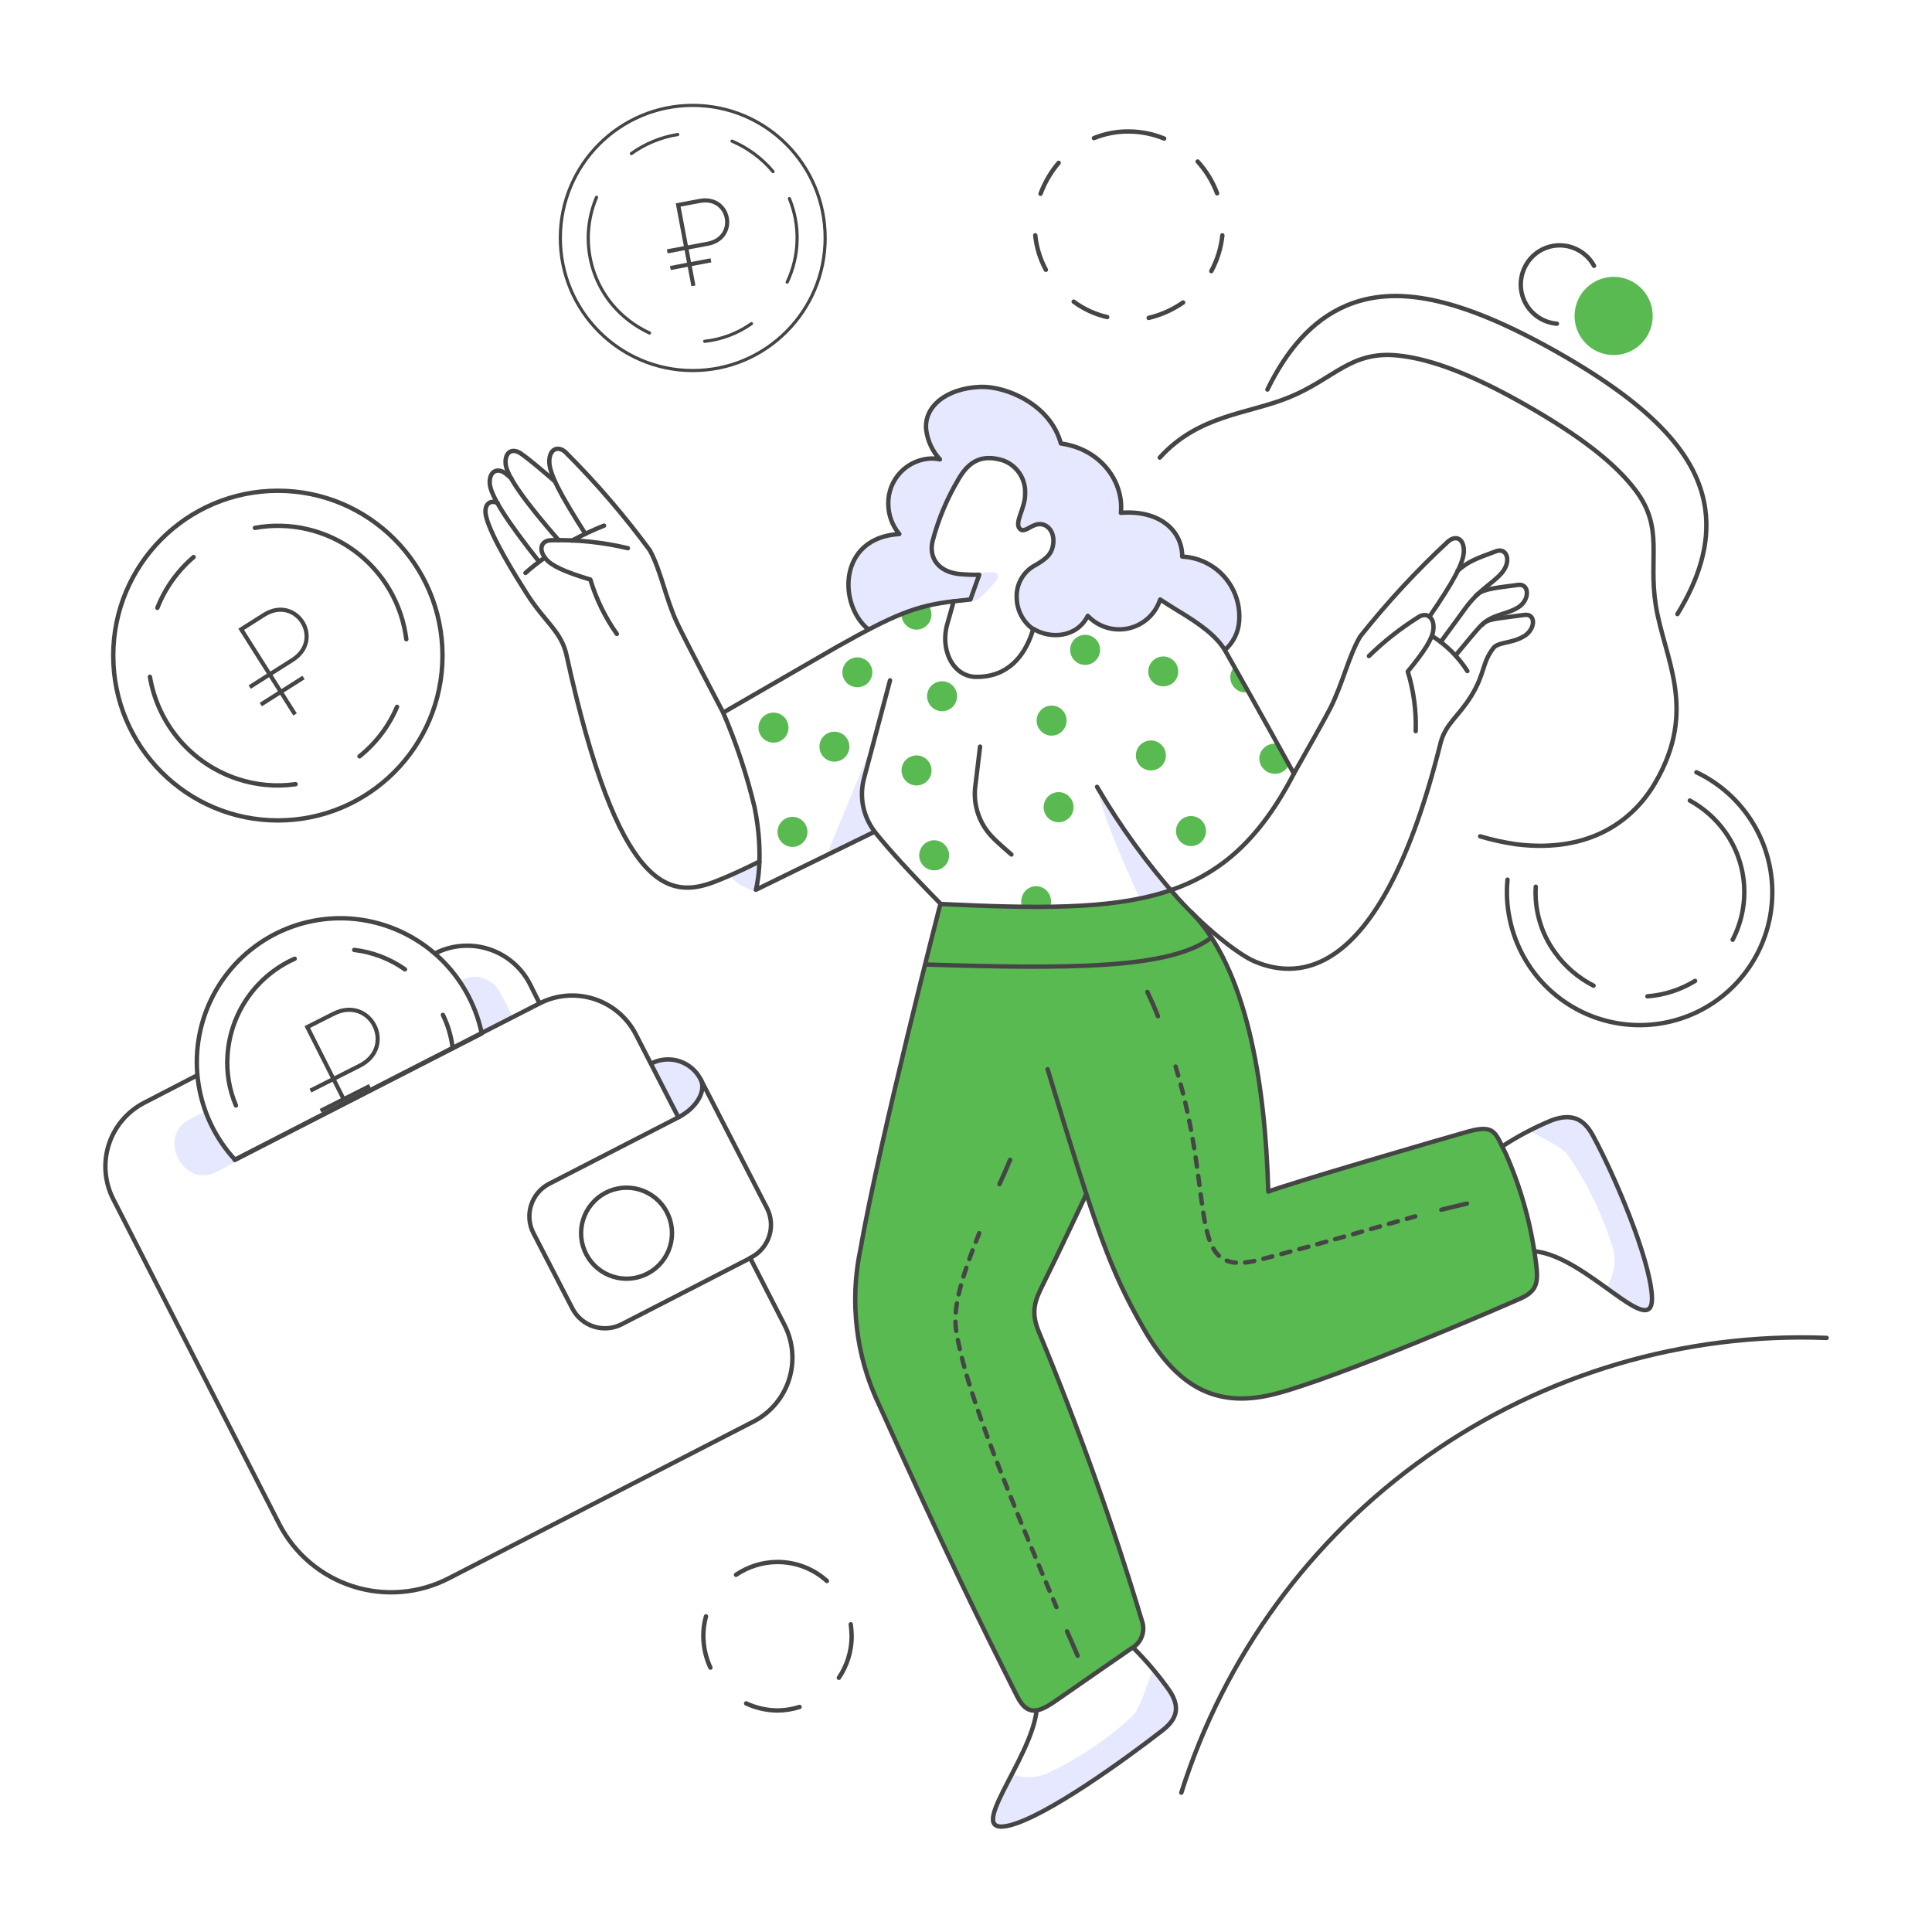 <?xml version="1.0" encoding="UTF-8"?> <svg xmlns="http://www.w3.org/2000/svg" width="440" height="440" viewBox="0 0 440 440" fill="none"><path d="M249.442 150.513C249.938 150.055 250.289 149.46 250.449 148.803C250.609 148.147 250.571 147.457 250.341 146.821C250.169 146.346 249.893 145.914 249.534 145.558C249.175 145.202 248.741 144.93 248.264 144.763C247.787 144.595 247.279 144.536 246.777 144.59C246.274 144.643 245.79 144.808 245.359 145.072C244.927 145.334 244.558 145.689 244.28 146.111C244.002 146.534 243.821 147.013 243.75 147.513C243.679 148.014 243.72 148.525 243.87 149.008C244.02 149.491 244.276 149.934 244.618 150.306C245.069 150.813 245.663 151.172 246.321 151.335C246.98 151.498 247.672 151.458 248.307 151.22C248.728 151.063 249.114 150.821 249.442 150.513ZM239.183 206.473C239.396 205.879 239.443 205.238 239.319 204.619C239.195 204 238.905 203.427 238.48 202.961C238.182 202.622 237.818 202.347 237.411 202.152C237.004 201.957 236.562 201.847 236.111 201.827C235.66 201.808 235.21 201.88 234.788 202.04C234.366 202.199 233.98 202.442 233.654 202.754C233.17 203.227 232.829 203.826 232.669 204.484C232.51 205.141 232.538 205.831 232.75 206.473C234.892 206.597 237.04 206.597 239.183 206.473ZM241.804 166.618C242.302 166.162 242.653 165.567 242.813 164.909C242.973 164.252 242.934 163.562 242.701 162.927C242.527 162.454 242.25 162.025 241.891 161.672C241.531 161.319 241.098 161.049 240.623 160.883C240.147 160.717 239.641 160.659 239.14 160.712C238.64 160.765 238.157 160.928 237.726 161.19C237.296 161.452 236.929 161.807 236.652 162.227C236.374 162.648 236.193 163.125 236.122 163.624C236.05 164.123 236.09 164.632 236.238 165.114C236.386 165.596 236.638 166.039 236.978 166.412C237.429 166.919 238.023 167.277 238.681 167.44C239.339 167.603 240.032 167.563 240.667 167.325C241.09 167.168 241.476 166.928 241.804 166.618ZM264.418 174.568C265.084 173.952 265.479 173.098 265.518 172.192C265.548 171.516 265.377 170.847 265.025 170.269C264.673 169.691 264.157 169.232 263.544 168.949C262.931 168.664 262.248 168.567 261.58 168.672C260.913 168.776 260.291 169.077 259.795 169.535C259.293 169.99 258.939 170.585 258.778 171.244C258.617 171.902 258.656 172.594 258.891 173.229C259.124 173.864 259.54 174.415 260.088 174.812C260.635 175.208 261.288 175.432 261.963 175.454C262.865 175.491 263.748 175.173 264.418 174.568ZM267.233 155.446C267.729 154.988 268.08 154.393 268.24 153.737C268.4 153.08 268.362 152.39 268.132 151.755C267.96 151.279 267.684 150.847 267.325 150.491C266.966 150.135 266.532 149.864 266.055 149.696C265.579 149.529 265.07 149.469 264.568 149.523C264.065 149.576 263.581 149.741 263.15 150.005C262.718 150.267 262.349 150.622 262.071 151.045C261.793 151.467 261.612 151.946 261.541 152.447C261.47 152.947 261.511 153.458 261.661 153.941C261.811 154.424 262.067 154.867 262.409 155.24C263.037 155.885 263.886 156.265 264.785 156.303C265.683 156.342 266.563 156.035 267.243 155.446H267.233ZM292.664 175.378C293.043 175.062 293.322 174.642 293.468 174.169C293.322 173.824 293.154 173.488 292.967 173.163V173.064C292.368 171.85 291.696 170.673 290.955 169.54C290.955 169.526 290.953 169.513 290.949 169.5C290.943 169.488 290.935 169.477 290.926 169.467C290.917 169.458 290.906 169.451 290.893 169.447C290.373 169.34 289.836 169.357 289.323 169.495C288.81 169.634 288.337 169.89 287.941 170.244C287.429 170.693 287.066 171.287 286.901 171.948C286.736 172.609 286.776 173.305 287.017 173.942C287.178 174.365 287.421 174.75 287.735 175.076C288.359 175.753 289.22 176.162 290.139 176.218C291.057 176.274 291.962 175.973 292.664 175.378ZM284.411 157.564C283.004 154.645 282.603 154.141 281.295 151.726L281.194 151.827C280.571 152.45 280.213 153.291 280.195 154.172C280.176 155.054 280.499 155.909 281.095 156.558C281.495 157.026 282.022 157.37 282.611 157.548C283.201 157.725 283.829 157.729 284.421 157.56L284.411 157.564ZM268.73 191.582C269.071 191.955 269.491 192.248 269.959 192.439C270.426 192.63 270.93 192.714 271.435 192.686C271.939 192.658 272.431 192.518 272.874 192.277C273.318 192.035 273.702 191.698 274 191.289C274.4 190.744 274.629 190.092 274.658 189.416C274.687 188.74 274.515 188.071 274.163 187.494C273.901 187.062 273.546 186.693 273.125 186.415C272.704 186.136 272.226 185.955 271.726 185.884C271.226 185.812 270.716 185.853 270.234 186.003C269.752 186.153 269.309 186.408 268.937 186.75C268.434 187.205 268.08 187.8 267.919 188.458C267.757 189.117 267.797 189.808 268.033 190.444C268.192 190.865 268.431 191.25 268.741 191.578L268.73 191.582ZM238.777 181.317C238.28 181.775 237.93 182.37 237.77 183.027C237.61 183.684 237.647 184.373 237.877 185.009C238.05 185.484 238.326 185.915 238.686 186.27C239.045 186.625 239.479 186.896 239.955 187.064C240.432 187.231 240.94 187.29 241.442 187.237C241.944 187.184 242.429 187.02 242.86 186.756C243.292 186.494 243.66 186.139 243.937 185.717C244.215 185.295 244.396 184.816 244.467 184.316C244.538 183.815 244.497 183.305 244.347 182.822C244.197 182.339 243.942 181.896 243.601 181.524C243.302 181.188 242.938 180.917 242.533 180.725C242.127 180.533 241.687 180.424 241.238 180.406C240.79 180.386 240.342 180.456 239.921 180.612C239.501 180.768 239.115 181.006 238.787 181.313L238.777 181.317ZM178.174 186.946C177.676 187.403 177.325 187.998 177.165 188.655C177.004 189.313 177.043 190.002 177.274 190.638C177.506 191.273 177.921 191.825 178.467 192.225C179.012 192.624 179.664 192.852 180.339 192.88C181.013 192.908 181.681 192.736 182.258 192.385C182.835 192.034 183.294 191.519 183.579 190.906C183.864 190.293 183.961 189.61 183.858 188.942C183.755 188.274 183.456 187.651 183 187.153C182.7 186.817 182.336 186.544 181.929 186.351C181.522 186.158 181.081 186.049 180.631 186.029C180.181 186.01 179.732 186.081 179.31 186.239C178.888 186.396 178.502 186.637 178.174 186.946ZM197.568 155.645C198.066 155.187 198.417 154.593 198.577 153.936C198.737 153.279 198.699 152.589 198.468 151.954C198.236 151.318 197.822 150.766 197.277 150.367C196.732 149.967 196.08 149.739 195.406 149.71C194.731 149.681 194.063 149.853 193.486 150.204C192.909 150.556 192.449 151.07 192.164 151.684C191.879 152.297 191.782 152.981 191.885 153.649C191.989 154.317 192.288 154.94 192.745 155.438C193.37 156.086 194.219 156.469 195.118 156.508C196.017 156.546 196.897 156.237 197.575 155.645H197.568ZM179.575 165.709C179.576 165.032 179.375 164.37 179 163.807C178.624 163.244 178.091 162.805 177.466 162.545C176.841 162.286 176.153 162.218 175.49 162.35C174.827 162.482 174.217 162.808 173.739 163.287C173.261 163.766 172.935 164.376 172.803 165.04C172.672 165.704 172.739 166.393 172.998 167.018C173.257 167.644 173.696 168.179 174.258 168.554C174.821 168.93 175.482 169.131 176.159 169.131C176.609 169.135 177.055 169.05 177.472 168.88C177.889 168.71 178.268 168.458 178.586 168.14C178.905 167.822 179.157 167.443 179.328 167.026C179.499 166.609 179.585 166.162 179.581 165.712L179.575 165.709ZM212.044 160.88C212.501 161.377 213.095 161.728 213.751 161.888C214.407 162.048 215.096 162.009 215.73 161.777C216.364 161.545 216.915 161.13 217.314 160.584C217.712 160.039 217.94 159.387 217.969 158.712C217.998 158.036 217.826 157.367 217.476 156.79C217.125 156.212 216.611 155.751 215.999 155.466C215.387 155.181 214.704 155.084 214.037 155.187C213.37 155.29 212.748 155.589 212.25 156.045C211.918 156.348 211.648 156.714 211.458 157.122C211.268 157.53 211.16 157.972 211.141 158.422C211.123 158.871 211.194 159.321 211.35 159.743C211.506 160.165 211.744 160.552 212.05 160.882L212.044 160.88ZM187.725 167.527C187.227 167.985 186.876 168.579 186.716 169.236C186.556 169.893 186.594 170.583 186.826 171.218C187.057 171.854 187.472 172.406 188.017 172.805C188.562 173.205 189.213 173.433 189.888 173.462C190.562 173.491 191.231 173.319 191.808 172.968C192.385 172.616 192.845 172.102 193.13 171.488C193.415 170.875 193.511 170.191 193.408 169.523C193.305 168.855 193.005 168.232 192.549 167.734C191.933 167.072 191.082 166.679 190.179 166.641C189.276 166.602 188.395 166.921 187.725 167.527ZM210.441 192.287C209.944 192.744 209.594 193.338 209.435 193.995C209.275 194.651 209.314 195.34 209.546 195.975C209.777 196.609 210.191 197.161 210.736 197.56C211.281 197.958 211.931 198.187 212.605 198.216C213.279 198.244 213.947 198.073 214.523 197.722C215.1 197.371 215.559 196.857 215.844 196.244C216.129 195.632 216.226 194.949 216.123 194.281C216.021 193.614 215.722 192.991 215.267 192.493C214.967 192.157 214.603 191.884 214.196 191.691C213.789 191.498 213.348 191.388 212.898 191.368C212.448 191.349 211.999 191.42 211.577 191.577C211.155 191.734 210.769 191.974 210.441 192.283V192.287ZM211.043 142.467C211.644 141.912 212.025 141.159 212.118 140.346C212.21 139.533 212.007 138.713 211.547 138.037C209.401 138.426 207.309 139.066 205.314 139.95C205.318 140.808 205.642 141.632 206.219 142.264C206.518 142.602 206.882 142.876 207.289 143.07C207.697 143.264 208.139 143.373 208.589 143.392C209.04 143.41 209.489 143.337 209.911 143.178C210.333 143.018 210.718 142.775 211.043 142.462V142.467ZM208.732 178.888C209.409 178.888 210.071 178.687 210.634 178.311C211.197 177.934 211.636 177.399 211.895 176.773C212.154 176.147 212.222 175.458 212.089 174.793C211.957 174.128 211.631 173.518 211.152 173.039C210.673 172.56 210.063 172.234 209.399 172.102C208.735 171.971 208.047 172.039 207.422 172.299C206.797 172.56 206.263 173 205.887 173.564C205.512 174.128 205.313 174.791 205.314 175.469C205.323 176.373 205.687 177.238 206.326 177.878C206.965 178.517 207.829 178.88 208.732 178.89V178.888ZM349.649 286.481C348.485 278.295 346.219 270.303 342.915 262.724C340.522 258.086 340.602 255.981 334.371 257.692C329.244 259.101 292.455 269.87 288.836 271.38C288.133 246.017 284.873 229.883 276.474 214.414C274.776 211.288 271.347 207.872 266.622 202.639C252.149 209.483 214.153 206.06 214.153 206.06C214.153 206.06 200.457 259.198 196.058 284.263C193.54 296.216 195.024 308.667 200.28 319.692C216.243 355.018 223.113 368.95 231.743 386.118C234.426 391.466 237.555 389.216 241.694 386.324C245.899 383.38 257.676 375.253 257.676 375.253C258.769 374.683 259.621 373.741 260.082 372.597C260.543 371.453 260.581 370.182 260.189 369.012C253.473 346.652 245.623 324.649 236.668 303.089C234.752 298.461 235.864 295.842 237.572 292.421C240.991 285.577 247.424 271.888 247.424 271.888C250.741 280.643 254.152 291.514 260.49 302.384C268.124 315.472 276.771 320.682 289.942 317.482C304.11 314.038 343.117 297.052 346.334 295.641C350.464 293.838 350.44 291.625 349.658 286.488L349.649 286.481Z" fill="#59BA51"></path><path d="M148.322 242.204C149.426 244.115 151.939 249.35 154.452 254.483C166.703 248.525 155.623 237.915 148.322 242.204Z" fill="#E6E8FF"></path><path d="M172.042 203.06C172.447 200.763 172.717 198.443 172.847 196.114C171.541 196.92 166.012 199.335 166.012 199.335C167.658 201.088 169.739 202.374 172.042 203.06Z" fill="#E6E8FF"></path><path d="M363.027 79.658C364.037 80.246 365.154 80.628 366.312 80.784C367.47 80.94 368.647 80.866 369.777 80.566C370.906 80.266 371.966 79.747 372.895 79.037C373.824 78.328 374.604 77.442 375.191 76.43C375.778 75.418 376.16 74.301 376.316 73.141C376.471 71.982 376.397 70.803 376.098 69.672C375.799 68.541 375.28 67.48 374.571 66.55C373.862 65.62 372.977 64.838 371.967 64.251C369.926 63.064 367.499 62.737 365.218 63.342C362.936 63.947 360.989 65.435 359.803 67.478C358.618 69.522 358.292 71.953 358.896 74.237C359.501 76.521 360.987 78.471 363.027 79.658Z" fill="#59BA51"></path><path d="M46.705 253.144C46.705 253.144 45.83 253.57 43.08 254.985C35.741 258.759 41.66 270.741 49.21 266.967C51.991 265.575 53.817 264.432 53.817 264.432C50.854 261.078 48.452 257.266 46.705 253.144Z" fill="#E6E8FF"></path><path d="M196.871 177.286C199.791 166.391 202.124 161.209 188.226 194.798C200.399 188.875 199.141 189.551 199.283 189.262C197.971 187.595 197.069 185.642 196.65 183.562C196.231 181.482 196.307 179.332 196.871 177.286Z" fill="#E6E8FF"></path><path d="M104.596 223.483C107.105 226.851 108.757 230.78 109.412 234.93C111.911 234.028 114.334 232.926 116.658 231.635C115.847 229.692 114.907 227.807 113.843 225.991C113.434 225.186 112.86 224.476 112.159 223.906C111.459 223.336 110.647 222.92 109.775 222.684C108.904 222.447 107.993 222.396 107.101 222.534C106.209 222.672 105.356 222.995 104.596 223.483Z" fill="#E6E8FF"></path><path d="M362.726 258.707C359.332 252.417 354.646 253.942 348.25 257.501C351.758 259.414 355.655 261.251 356.996 262.936C361.58 269.599 365.107 276.932 367.45 284.675C367.763 286.159 367.773 287.691 367.479 289.178C367.185 290.666 366.593 292.078 365.74 293.331C371.973 297.862 376.601 301.283 376.093 294.943C375.396 286.185 367.811 268.134 362.726 258.707Z" fill="#E6E8FF"></path><path d="M269.244 126.762C268.943 117.802 260.098 116.193 255.272 116.798C255.478 105.122 246.627 101.901 241.601 100.994C238.962 88.748 217.598 83.172 211.547 94.051C209.818 97.15 211.245 101.6 213.958 104.719C204.585 103.013 198.472 114.621 204.711 121.831C191.443 122.634 190.236 136.926 197.676 143.57C212.147 135.666 220.493 138.068 222.966 136.378C224.413 135.06 225.76 133.636 226.996 132.119C227.148 131.976 227.255 131.79 227.302 131.587C227.349 131.383 227.334 131.169 227.26 130.974C227.183 130.779 227.05 130.612 226.877 130.493C226.705 130.374 226.501 130.31 226.292 130.307C223.457 130.307 218.101 131.265 215.339 129.687C210.992 127.208 211.332 124.233 214.262 117.292C216.43 112.148 219.319 104.711 224.714 104.711C231.349 104.711 232.998 108.935 233.258 112.662C233.497 116.081 230.464 119.779 232.253 121.015C232.965 121.508 233.862 120.808 234.968 120.209C239.689 118.11 242.517 125.433 236.173 128.865C235.075 129.419 234.111 130.205 233.345 131.168C232.579 132.13 232.029 133.247 231.735 134.443C231.437 135.636 231.401 136.88 231.63 138.089C231.858 139.298 232.345 140.443 233.058 141.446C235.909 145.949 244.517 146.982 247.733 140.743C249.497 142.628 251.932 143.74 254.51 143.839C257.087 143.938 259.6 143.016 261.503 141.272C262.762 140.117 263.698 138.653 264.218 137.025C272.058 141.855 276.482 144.669 278.894 148.499C286.131 141.758 281.306 127.768 269.244 126.762Z" fill="#E6E8FF"></path><path d="M262.609 380.19C261.002 384.215 259.681 388.933 258.086 390.658C252.169 396.157 245.413 400.676 238.073 404.043C235.613 404.97 232.9 404.97 230.439 404.043C226.62 411.391 223.297 417.305 229.938 415.611C238.372 413.467 256.116 400.671 264.616 394.073C270.558 389.472 267.282 385.95 262.609 380.19Z" fill="#E6E8FF"></path><path d="M266.624 202.75C260.357 195.402 254.741 187.522 249.838 179.199C251.245 186.347 256.873 198.726 259.589 204.663C261.979 204.206 264.331 203.566 266.624 202.75Z" fill="#E6E8FF"></path><path d="M231.549 136.222C231.459 134.679 231.819 133.143 232.587 131.802C233.355 130.461 234.496 129.374 235.872 128.673C238.401 127.192 239.699 126.058 239.893 123.541C240.099 120.825 238.288 119.034 236.274 119.41C234.568 119.732 233.239 121.44 232.253 120.416C230.92 119.032 233.553 115.687 233.46 112.466C233.556 110.807 233.107 109.161 232.181 107.781C231.255 106.401 229.904 105.362 228.333 104.823C223.522 103.377 220.594 105.124 218.281 109.151C215.649 113.576 213.656 118.353 212.362 123.339C211.536 127.161 213.769 130.076 218.091 130.687C219.727 130.863 221.372 130.932 223.016 130.894L221.006 136.529L217.185 136.943C217.185 136.943 216.263 140.36 215.778 141.975C214.004 147.894 216.983 154.104 222.313 154.153C229.75 154.223 233.314 149.137 234.979 144.291C235.082 143.989 235.185 143.688 235.28 143.285C234.154 142.477 233.231 141.419 232.583 140.193C231.936 138.967 231.582 137.608 231.549 136.222Z" stroke="#454545" stroke-linecap="round" stroke-linejoin="round"></path><path d="M199.083 189.467L172.144 202.647C172.144 202.647 174.207 195.592 171.842 183.827C170.08 176.457 167.691 169.252 164.702 162.29L190.836 147.193C203.401 140.148 208.427 137.934 217.272 136.926" stroke="#454545" stroke-linecap="round" stroke-linejoin="round"></path><path d="M202.702 154.942L196.77 177.286C196.225 179.35 196.159 181.512 196.577 183.605C196.996 185.699 197.887 187.668 199.184 189.363C199.283 189.465 199.39 189.665 199.485 189.766C202.4 193.39 207.119 198.623 214.26 205.88C258.489 207.993 278.894 206.582 294.675 176.189C287.638 163.406 279.141 148.342 278.919 147.99C276.89 144.782 273.61 142.301 268.037 138.95C266.841 138.227 265.625 137.44 264.218 136.533C263.695 138.159 262.756 139.619 261.497 140.771C260.237 141.922 258.699 142.725 257.034 143.099C255.37 143.474 253.638 143.408 252.007 142.909C250.376 142.41 248.903 141.494 247.733 140.252C245.22 145.284 239.088 145.586 235.269 143.171" stroke="#454545" stroke-linecap="round" stroke-linejoin="round"></path><path d="M223.206 170.04L222.102 179.197C221.856 181.33 222.099 183.49 222.815 185.514C223.53 187.538 224.697 189.371 226.228 190.874C226.329 190.973 226.424 191.08 226.631 191.287C227.712 192.32 228.941 193.4 230.344 194.607" stroke="#454545" stroke-linecap="round" stroke-linejoin="round"></path><path d="M278.952 148.034C279.903 147.209 280.681 146.202 281.241 145.073C281.8 143.944 282.13 142.715 282.212 141.457C282.426 138.71 281.805 135.962 280.429 133.575C279.054 131.189 276.989 129.275 274.506 128.087C272.858 127.297 271.069 126.846 269.245 126.762C269.245 120.724 263.917 116.092 255.273 116.799C255.976 109.853 250.849 102.305 241.602 100.995C239.19 92.039 229.037 87.904 223.307 88.112C215.366 88.401 210.309 92.746 210.945 97.977C211.281 100.456 212.368 102.774 214.06 104.618C213.463 104.501 212.858 104.432 212.251 104.412C210.917 104.436 209.601 104.723 208.378 105.257C207.155 105.792 206.05 106.563 205.125 107.526C204.201 108.489 203.475 109.625 202.99 110.87C202.505 112.115 202.271 113.443 202.3 114.778C202.317 117.283 203.206 119.703 204.813 121.622C190.841 122.428 190.841 137.736 197.775 143.361" stroke="#454545" stroke-linecap="round" stroke-linejoin="round"></path><path d="M133.312 121.578C127.504 112.451 125.002 107.737 125.101 104.921C125.2 102.105 127.211 101.5 128.814 103.008C135.774 109.954 142.192 117.424 148.013 125.352C150.524 129.984 151.549 136.113 154.144 141.757C155.764 145.269 164.7 162.292 164.7 162.292" stroke="#454545" stroke-linecap="round" stroke-linejoin="round"></path><path d="M140.48 144.375C137.81 140.604 135.773 136.422 134.449 131.994C128.719 130.284 125.606 128.873 124.298 127.264C122.493 125.047 123.291 123.037 125.604 123.037C131.454 122.882 137.299 123.491 142.993 124.849" stroke="#454545" stroke-linecap="round" stroke-linejoin="round"></path><path d="M127.232 123.045C119.842 114.538 115.35 108.444 115.15 105.626C114.95 102.808 116.772 101.982 118.657 103.31C120.784 104.8 123.483 107.134 126.291 109.551" stroke="#454545" stroke-linecap="round" stroke-linejoin="round"></path><path d="M113.34 114.583C111.531 113.674 110.049 114.976 110.728 117.703C111.877 122.322 117.477 131.282 119.975 135.215C124.12 141.743 127.832 143.768 129.021 149.205C140.841 203.217 152.434 204.741 162.694 200.837C167.215 199.116 172.948 196.207 172.948 196.207" stroke="#454545" stroke-linecap="round" stroke-linejoin="round"></path><path d="M122.779 127.929C115.81 119.145 111.638 112.848 111.531 110.053C111.423 107.258 113.328 106.446 115.15 107.839C115.55 108.144 115.954 108.543 116.458 108.946" stroke="#454545" stroke-linecap="round" stroke-linejoin="round"></path><path d="M130.267 123.112C132.634 121.84 135.071 120.704 137.566 119.709" stroke="#454545" stroke-linecap="round" stroke-linejoin="round"></path><path d="M119.674 130.485C121.072 129.232 122.548 128.068 124.091 126.999" stroke="#454545" stroke-linecap="round" stroke-linejoin="round"></path><path d="M325.543 140.438C331.064 132.393 333.424 128.069 333.383 125.357C333.332 122.539 331.477 121.845 329.764 123.343C322.551 130.034 315.861 137.268 309.751 144.983C307.127 149.507 305.831 155.549 303.017 161.187C301.919 163.383 297.601 171 294.673 176.183" stroke="#454545" stroke-linecap="round" stroke-linejoin="round"></path><path d="M322.417 166.515C322.57 161.918 321.958 157.327 320.608 152.93C324.429 148.3 326.226 145.481 326.438 143.365C326.723 140.547 324.918 139.322 323.022 140.549C318.966 143.095 315.192 146.064 311.763 149.408" stroke="#454545" stroke-linecap="round" stroke-linejoin="round"></path><path d="M328.093 146.222C330.765 142.557 331.153 142.123 333.575 138.737C336.761 134.287 339.876 132.974 342.02 130.474C344.289 127.83 343.218 124.621 340.712 125.543C335.875 127.323 334.481 127.858 331.968 129.972" stroke="#454545" stroke-linecap="round" stroke-linejoin="round"></path><path d="M331.479 149.29C334.085 146.179 335.789 144.069 337.093 142.662C339.707 139.845 342.938 140.07 345.738 138.335C348.465 136.647 348.348 132.872 345.738 133.203C339.094 134.04 337.485 134.31 336.088 135.719" stroke="#454545" stroke-linecap="round" stroke-linejoin="round"></path><path d="M249.844 179.199C255.145 188.283 261.341 196.812 268.339 204.66C273.994 210.879 281.708 217.242 285.729 218.956C295.882 223.278 314.647 223.047 328.048 169.334C329.176 164.81 332.098 163.314 335.083 158.464C338.232 153.351 337.472 151 340.109 147.597C341.205 146.178 344.042 146.61 346.945 144.978C349.771 143.389 349.862 139.658 347.151 140.047C340.522 140.991 338.898 140.852 337.602 142.259" stroke="#454545" stroke-linecap="round" stroke-linejoin="round"></path><path d="M334.18 152.829C332.114 149.584 329.349 146.844 326.088 144.809" stroke="#454545" stroke-linecap="round" stroke-linejoin="round"></path><path d="M214.06 206.273C214.06 206.273 200.364 259.408 195.965 284.476C193.446 296.428 194.93 308.88 200.189 319.903C216.15 355.229 223.022 369.161 231.651 386.33C234.333 391.677 237.465 389.429 241.601 386.537C245.806 383.595 257.583 375.466 257.583 375.466C258.678 374.898 259.533 373.956 259.994 372.812C260.455 371.667 260.491 370.394 260.096 369.225C253.372 346.867 245.521 324.865 236.575 303.302C234.661 298.674 235.771 296.055 237.481 292.634C240.898 285.789 247.331 272.101 247.331 272.101" stroke="#454545" stroke-linecap="round" stroke-linejoin="round"></path><path d="M238.585 243.512C249.844 280.751 252.821 289.231 260.399 302.492C267.895 315.6 276.678 320.789 289.849 317.587C304.017 314.145 343.032 297.176 346.241 295.747C350.474 293.861 350.388 291.615 349.657 286.488C348.539 278.291 346.272 270.293 342.923 262.73C340.53 258.092 340.61 255.987 334.379 257.698C329.252 259.107 292.463 269.876 288.844 271.386C288.141 246.024 283.717 220.36 271.355 207.779" stroke="#454545" stroke-linecap="round" stroke-linejoin="round"></path><path d="M236.074 389.551C234.867 400.822 219.086 418.436 229.942 415.719C238.385 413.606 256.12 400.779 264.621 394.181C267.449 391.985 269.248 389.347 266.329 385.021C263.896 381.573 261.172 378.34 258.188 375.359" stroke="#454545" stroke-linecap="round" stroke-linejoin="round"></path><path d="M349.457 284.977C361.424 285.985 377.117 306.414 376.194 294.841C375.505 286.183 367.89 268.047 362.827 258.71C361.131 255.582 358.7 253.132 353.276 255.185C349.421 256.79 345.72 258.745 342.219 261.023" stroke="#454545" stroke-linecap="round" stroke-linejoin="round"></path><path d="M99.067 217.143C100.959 216.173 103.024 215.589 105.143 215.423C107.262 215.258 109.393 215.515 111.413 216.179C113.432 216.844 115.3 217.903 116.907 219.295C118.515 220.687 119.832 222.384 120.78 224.289C121.304 225.384 122.891 228.516 122.891 228.516" stroke="#454545" stroke-linecap="round" stroke-linejoin="round"></path><path d="M170.838 286.487L178.678 301.785C180.644 305.63 181.007 310.099 179.688 314.212C178.368 318.325 175.475 321.746 171.64 323.726L102.187 359.457C95.428 362.939 87.565 363.59 80.327 361.269C73.089 358.947 67.068 353.842 63.588 347.077L25.79 273.092C23.825 269.248 23.462 264.779 24.78 260.667C26.099 256.555 28.992 253.133 32.826 251.153L44.887 244.912" stroke="#454545" stroke-linecap="round" stroke-linejoin="round"></path><path d="M53.433 264.143C72.33 254.382 122.891 228.515 122.891 228.515C126.73 226.547 131.193 226.183 135.3 227.504C139.408 228.824 142.824 231.721 144.802 235.56L154.452 254.382" stroke="#454545" stroke-linecap="round" stroke-linejoin="round"></path><path d="M148.322 242.203C149.298 241.7 150.364 241.394 151.459 241.303C152.554 241.212 153.655 241.338 154.701 241.675C155.747 242.011 156.717 242.551 157.554 243.264C158.391 243.976 159.079 244.847 159.579 245.827L174.657 275.115C175.16 276.092 175.467 277.16 175.557 278.256C175.648 279.352 175.522 280.456 175.185 281.503C174.849 282.55 174.31 283.521 173.598 284.359C172.886 285.197 172.016 285.885 171.038 286.386L170.937 286.487L141.594 301.584C140.617 302.088 139.551 302.394 138.457 302.485C137.362 302.575 136.26 302.449 135.214 302.113C134.168 301.777 133.199 301.237 132.362 300.524C131.525 299.812 130.837 298.941 130.337 297.961L121.492 280.851C120.987 279.875 120.681 278.808 120.589 277.712C120.497 276.616 120.623 275.513 120.958 274.465C121.293 273.418 121.832 272.447 122.543 271.609C123.254 270.771 124.123 270.081 125.1 269.58L154.654 254.384" stroke="#454545" stroke-linecap="round" stroke-linejoin="round"></path><path d="M159.579 245.823C160.887 248.439 158.675 252.265 154.654 254.378" stroke="#454545" stroke-linecap="round" stroke-linejoin="round"></path><path d="M142.691 291.218C145.437 291.218 148.071 290.126 150.013 288.181C151.955 286.237 153.046 283.6 153.046 280.851C153.046 278.101 151.955 275.464 150.013 273.52C148.071 271.575 145.437 270.483 142.691 270.483C139.945 270.483 137.312 271.575 135.37 273.52C133.428 275.464 132.337 278.101 132.337 280.851C132.337 283.6 133.428 286.237 135.37 288.181C137.312 290.126 139.945 291.218 142.691 291.218Z" stroke="#454545" stroke-linecap="round" stroke-linejoin="round"></path><path d="M79.666 209.191C73.135 208.767 66.627 210.313 60.982 213.63C55.338 216.948 50.816 221.884 48.002 227.8C45.189 233.717 44.211 240.343 45.197 246.821C46.183 253.3 49.086 259.334 53.532 264.143L109.721 235.36C108.247 228.313 104.512 221.942 99.086 217.218C93.66 212.493 86.841 209.675 79.666 209.191Z" stroke="#454545" stroke-linecap="round" stroke-linejoin="round"></path><path d="M53.73 251.765C52.194 248.146 51.539 244.213 51.819 240.291C52.133 235.586 53.722 231.056 56.417 227.189C59.112 223.322 62.81 220.265 67.112 218.347" stroke="#454545" stroke-linecap="round" stroke-linejoin="round"></path><path d="M103.084 238.682C102.777 236.058 102.029 233.506 100.872 231.133" stroke="#454545" stroke-linecap="round" stroke-linejoin="round"></path><path d="M80.673 216.337C84.831 216.833 88.802 218.354 92.227 220.764" stroke="#454545" stroke-linecap="round" stroke-linejoin="round"></path><path d="M63.283 186.847C83.989 186.847 100.775 170.039 100.775 149.306C100.775 128.573 83.989 111.766 63.283 111.766C42.576 111.766 25.79 128.573 25.79 149.306C25.79 170.039 42.576 186.847 63.283 186.847Z" stroke="#454545" stroke-linecap="round" stroke-linejoin="round"></path><path d="M34.144 154.137C35.038 159.457 37.364 164.433 40.87 168.529C44.377 172.625 48.932 175.687 54.046 177.386C58.317 178.811 62.856 179.227 67.314 178.595" stroke="#454545" stroke-linecap="round" stroke-linejoin="round"></path><path d="M35.842 138.436C37.605 133.962 40.439 129.989 44.095 126.867" stroke="#454545" stroke-linecap="round" stroke-linejoin="round"></path><path d="M81.878 172.254C85.615 169.26 88.552 165.386 90.426 160.978" stroke="#454545" stroke-linecap="round" stroke-linejoin="round"></path><path d="M58.057 120.22C61.997 119.504 66.041 119.6 69.943 120.503C73.844 121.405 77.521 123.095 80.748 125.469C83.975 127.843 86.685 130.851 88.711 134.31C90.737 137.768 92.038 141.604 92.533 145.582" stroke="#454545" stroke-linecap="round" stroke-linejoin="round"></path><path d="M386.347 175.878C391 178.084 395.013 181.444 398.005 185.639C400.997 189.834 402.868 194.725 403.442 199.848C404.016 204.97 403.273 210.155 401.283 214.909C399.294 219.664 396.124 223.83 392.075 227.014C388.024 230.195 383.229 232.288 378.144 233.094C373.059 233.899 367.853 233.391 363.019 231.616C358.186 229.839 353.887 226.856 350.529 222.949C347.17 219.041 344.864 214.34 343.829 209.291C343.206 206.348 343.036 203.327 343.326 200.333" stroke="#454545" stroke-linecap="round" stroke-linejoin="round"></path><path d="M384.845 182.318C388.03 184.065 390.78 186.507 392.892 189.464C395.405 193.004 396.894 197.17 397.196 201.502C397.497 205.835 396.599 210.167 394.6 214.021" stroke="#454545" stroke-linecap="round" stroke-linejoin="round"></path><path d="M349.759 201.945C349.439 207.26 350.966 212.523 354.081 216.84C356.367 220.068 359.403 222.691 362.926 224.483" stroke="#454545" stroke-linecap="round" stroke-linejoin="round"></path><path d="M375.19 226.904C379.036 226.615 382.758 225.411 386.046 223.393" stroke="#454545" stroke-linecap="round" stroke-linejoin="round"></path><path d="M269.042 408.27C278.81 377.263 298.485 350.329 325.039 331.615C351.593 312.901 383.553 303.445 416 304.7" stroke="#454545" stroke-linecap="round" stroke-linejoin="round"></path><path d="M288.645 88.717C292.967 79.859 298.709 72.947 306.636 69.594C317.713 64.908 332.168 67.48 354.585 80.163C377.001 92.847 386.686 104.009 388.353 115.892C389.486 123.948 386.845 132.005 382.021 139.855" stroke="#454545" stroke-linecap="round" stroke-linejoin="round"></path><path d="M337.093 190.471C339.796 191.274 342.554 191.879 345.346 192.282C362.449 194.377 372.167 186.535 377.01 178.191C386.721 161.458 379.05 150.005 377.111 137.934C375.33 126.857 379.015 120.322 372.487 111.664C367.859 105.527 359.943 99.348 347.658 92.34C335.417 85.358 326.048 81.759 318.408 80.966C307.554 79.842 303.925 86.279 293.479 90.529C284.124 94.334 272.972 94.454 264.127 104.217" stroke="#454545" stroke-linecap="round" stroke-linejoin="round"></path><path d="M363.027 60.537C362.26 59.11 361.111 57.925 359.71 57.114C358.702 56.514 357.585 56.121 356.424 55.958C355.263 55.795 354.081 55.866 352.947 56.166C351.814 56.466 350.752 56.99 349.823 57.706C348.893 58.422 348.116 59.316 347.537 60.337C346.787 61.645 346.379 63.123 346.35 64.632C346.322 66.14 346.675 67.632 347.376 68.968C348.079 70.303 349.107 71.438 350.366 72.269C351.624 73.1 353.072 73.6 354.574 73.721" stroke="#454545" stroke-linecap="round" stroke-linejoin="round"></path><path d="M210.742 219.659C243.109 220.665 266.529 220.764 275.877 213.519" stroke="#454545" stroke-linecap="round" stroke-linejoin="round"></path><path d="M261.303 225.898C262.208 227.811 263.011 229.617 263.715 231.435" stroke="#454545" stroke-linecap="round" stroke-linejoin="round"></path><path d="M267.736 242.908C277.186 274.008 269.645 291.411 286.924 286.89C303.508 282.552 312.557 279.745 322.308 277.028" stroke="#454545" stroke-linecap="round" stroke-linejoin="round" stroke-dasharray="2.12 2.12"></path><path d="M328.248 275.518C330.159 275.014 332.067 274.611 334.079 274.109" stroke="#454545" stroke-linecap="round" stroke-linejoin="round"></path><path d="M230.041 264.144C229.275 266.006 228.471 267.851 227.629 269.68" stroke="#454545" stroke-linecap="round" stroke-linejoin="round"></path><path d="M223.006 280.852C218.483 292.225 216.878 298.464 217.879 303.8C219.597 312.958 223.006 324.634 240.597 365.998" stroke="#454545" stroke-linecap="round" stroke-linejoin="round" stroke-dasharray="2.1 2.1"></path><path d="M243.009 371.535C243.813 373.346 244.618 375.158 245.42 377.069" stroke="#454545" stroke-linecap="round" stroke-linejoin="round"></path><path d="M236.978 44.13C237.933 41.559 239.33 39.175 241.104 37.085" stroke="#454545" stroke-linecap="round" stroke-linejoin="round"></path><path d="M238.185 61.441C236.872 59.009 236.052 56.342 235.771 53.591" stroke="#454545" stroke-linecap="round" stroke-linejoin="round"></path><path d="M252.157 72.211C249.397 71.582 246.797 70.386 244.523 68.699" stroke="#454545" stroke-linecap="round" stroke-linejoin="round"></path><path d="M269.444 68.889C267.073 70.54 264.414 71.731 261.604 72.401" stroke="#454545" stroke-linecap="round" stroke-linejoin="round"></path><path d="M278.384 53.591C278.085 56.446 277.231 59.216 275.871 61.743" stroke="#454545" stroke-linecap="round" stroke-linejoin="round"></path><path d="M272.762 36.784C274.686 38.893 276.187 41.353 277.186 44.029" stroke="#454545" stroke-linecap="round" stroke-linejoin="round"></path><path d="M249.14 31.45C251.662 30.428 254.361 29.916 257.082 29.942C259.842 29.96 262.572 30.506 265.128 31.551" stroke="#454545" stroke-linecap="round" stroke-linejoin="round"></path><path d="M193.756 369.924C193.873 370.826 193.942 371.733 193.962 372.642C193.952 376.016 192.937 379.309 191.047 382.102" stroke="#454545" stroke-linecap="round" stroke-linejoin="round"></path><path d="M167.621 358.652C170.41 356.76 173.699 355.744 177.068 355.733C181.228 355.723 185.243 357.266 188.327 360.061" stroke="#454545" stroke-linecap="round" stroke-linejoin="round"></path><path d="M161.79 379.788C160.75 377.549 160.201 375.112 160.181 372.642C160.17 371.115 160.372 369.594 160.781 368.122" stroke="#454545" stroke-linecap="round" stroke-linejoin="round"></path><path d="M182.094 388.746C180.469 389.267 178.775 389.538 177.069 389.551C174.602 389.531 172.169 388.981 169.932 387.94" stroke="#454545" stroke-linecap="round" stroke-linejoin="round"></path><path d="M67.196 162.707L63.95 157.576M56.871 156.474L61.426 153.585M61.426 153.585L66.597 150.306C73.952 145.641 67.462 135.379 60.106 140.044L54.935 143.323L61.426 153.585ZM61.426 153.585L63.95 157.576M63.95 157.576L69.121 154.297M63.95 157.576L59.395 160.464" stroke="#454545" stroke-width="0.938"></path><path d="M157.769 84.389C174.423 84.389 187.925 70.87 187.925 54.194C187.925 37.519 174.423 24 157.769 24C141.115 24 127.613 37.519 127.613 54.194C127.613 70.87 141.115 84.389 157.769 84.389Z" stroke="#454545" stroke-width="0.721" stroke-linecap="round" stroke-linejoin="round"></path><path d="M135.856 44.936C134.161 48.93 133.593 53.312 134.214 57.607C134.834 61.902 136.62 65.943 139.376 69.292C141.701 72.084 144.62 74.32 147.92 75.835" stroke="#454545" stroke-width="0.721" stroke-linecap="round" stroke-linejoin="round"></path><path d="M160.484 77.734C164.319 77.319 167.985 75.934 171.139 73.71" stroke="#454545" stroke-width="0.721" stroke-linecap="round" stroke-linejoin="round"></path><path d="M179.783 45.229C181.022 48.261 181.617 51.518 181.53 54.793C181.444 58.068 180.677 61.289 179.28 64.251" stroke="#454545" stroke-width="0.721" stroke-linecap="round" stroke-linejoin="round"></path><path d="M143.797 34.972C146.931 32.724 150.545 31.238 154.352 30.634" stroke="#454545" stroke-width="0.721" stroke-linecap="round" stroke-linejoin="round"></path><path d="M176.063 39.087C173.536 36.068 170.333 33.689 166.715 32.143" stroke="#454545" stroke-width="0.721" stroke-linecap="round" stroke-linejoin="round"></path><path d="M157.919 65.094L157.002 60.221M151.962 57.248L156.288 56.431M156.288 56.431L161.199 55.504C168.184 54.185 166.349 44.439 159.363 45.758L154.453 46.685L156.288 56.431ZM156.288 56.431L157.002 60.221M157.002 60.221L161.912 59.294M157.002 60.221L152.676 61.038" stroke="#454545" stroke-width="0.938"></path><path d="M78.266 250.326L75.947 245.727M78.266 250.326L84.224 247.314M78.266 250.326L73.016 252.979M70.698 248.38L75.947 245.727M75.947 245.727L81.906 242.715C90.382 238.43 84.42 226.605 75.944 230.889L69.985 233.901L75.947 245.727Z" stroke="#454545" stroke-width="0.938"></path></svg> 